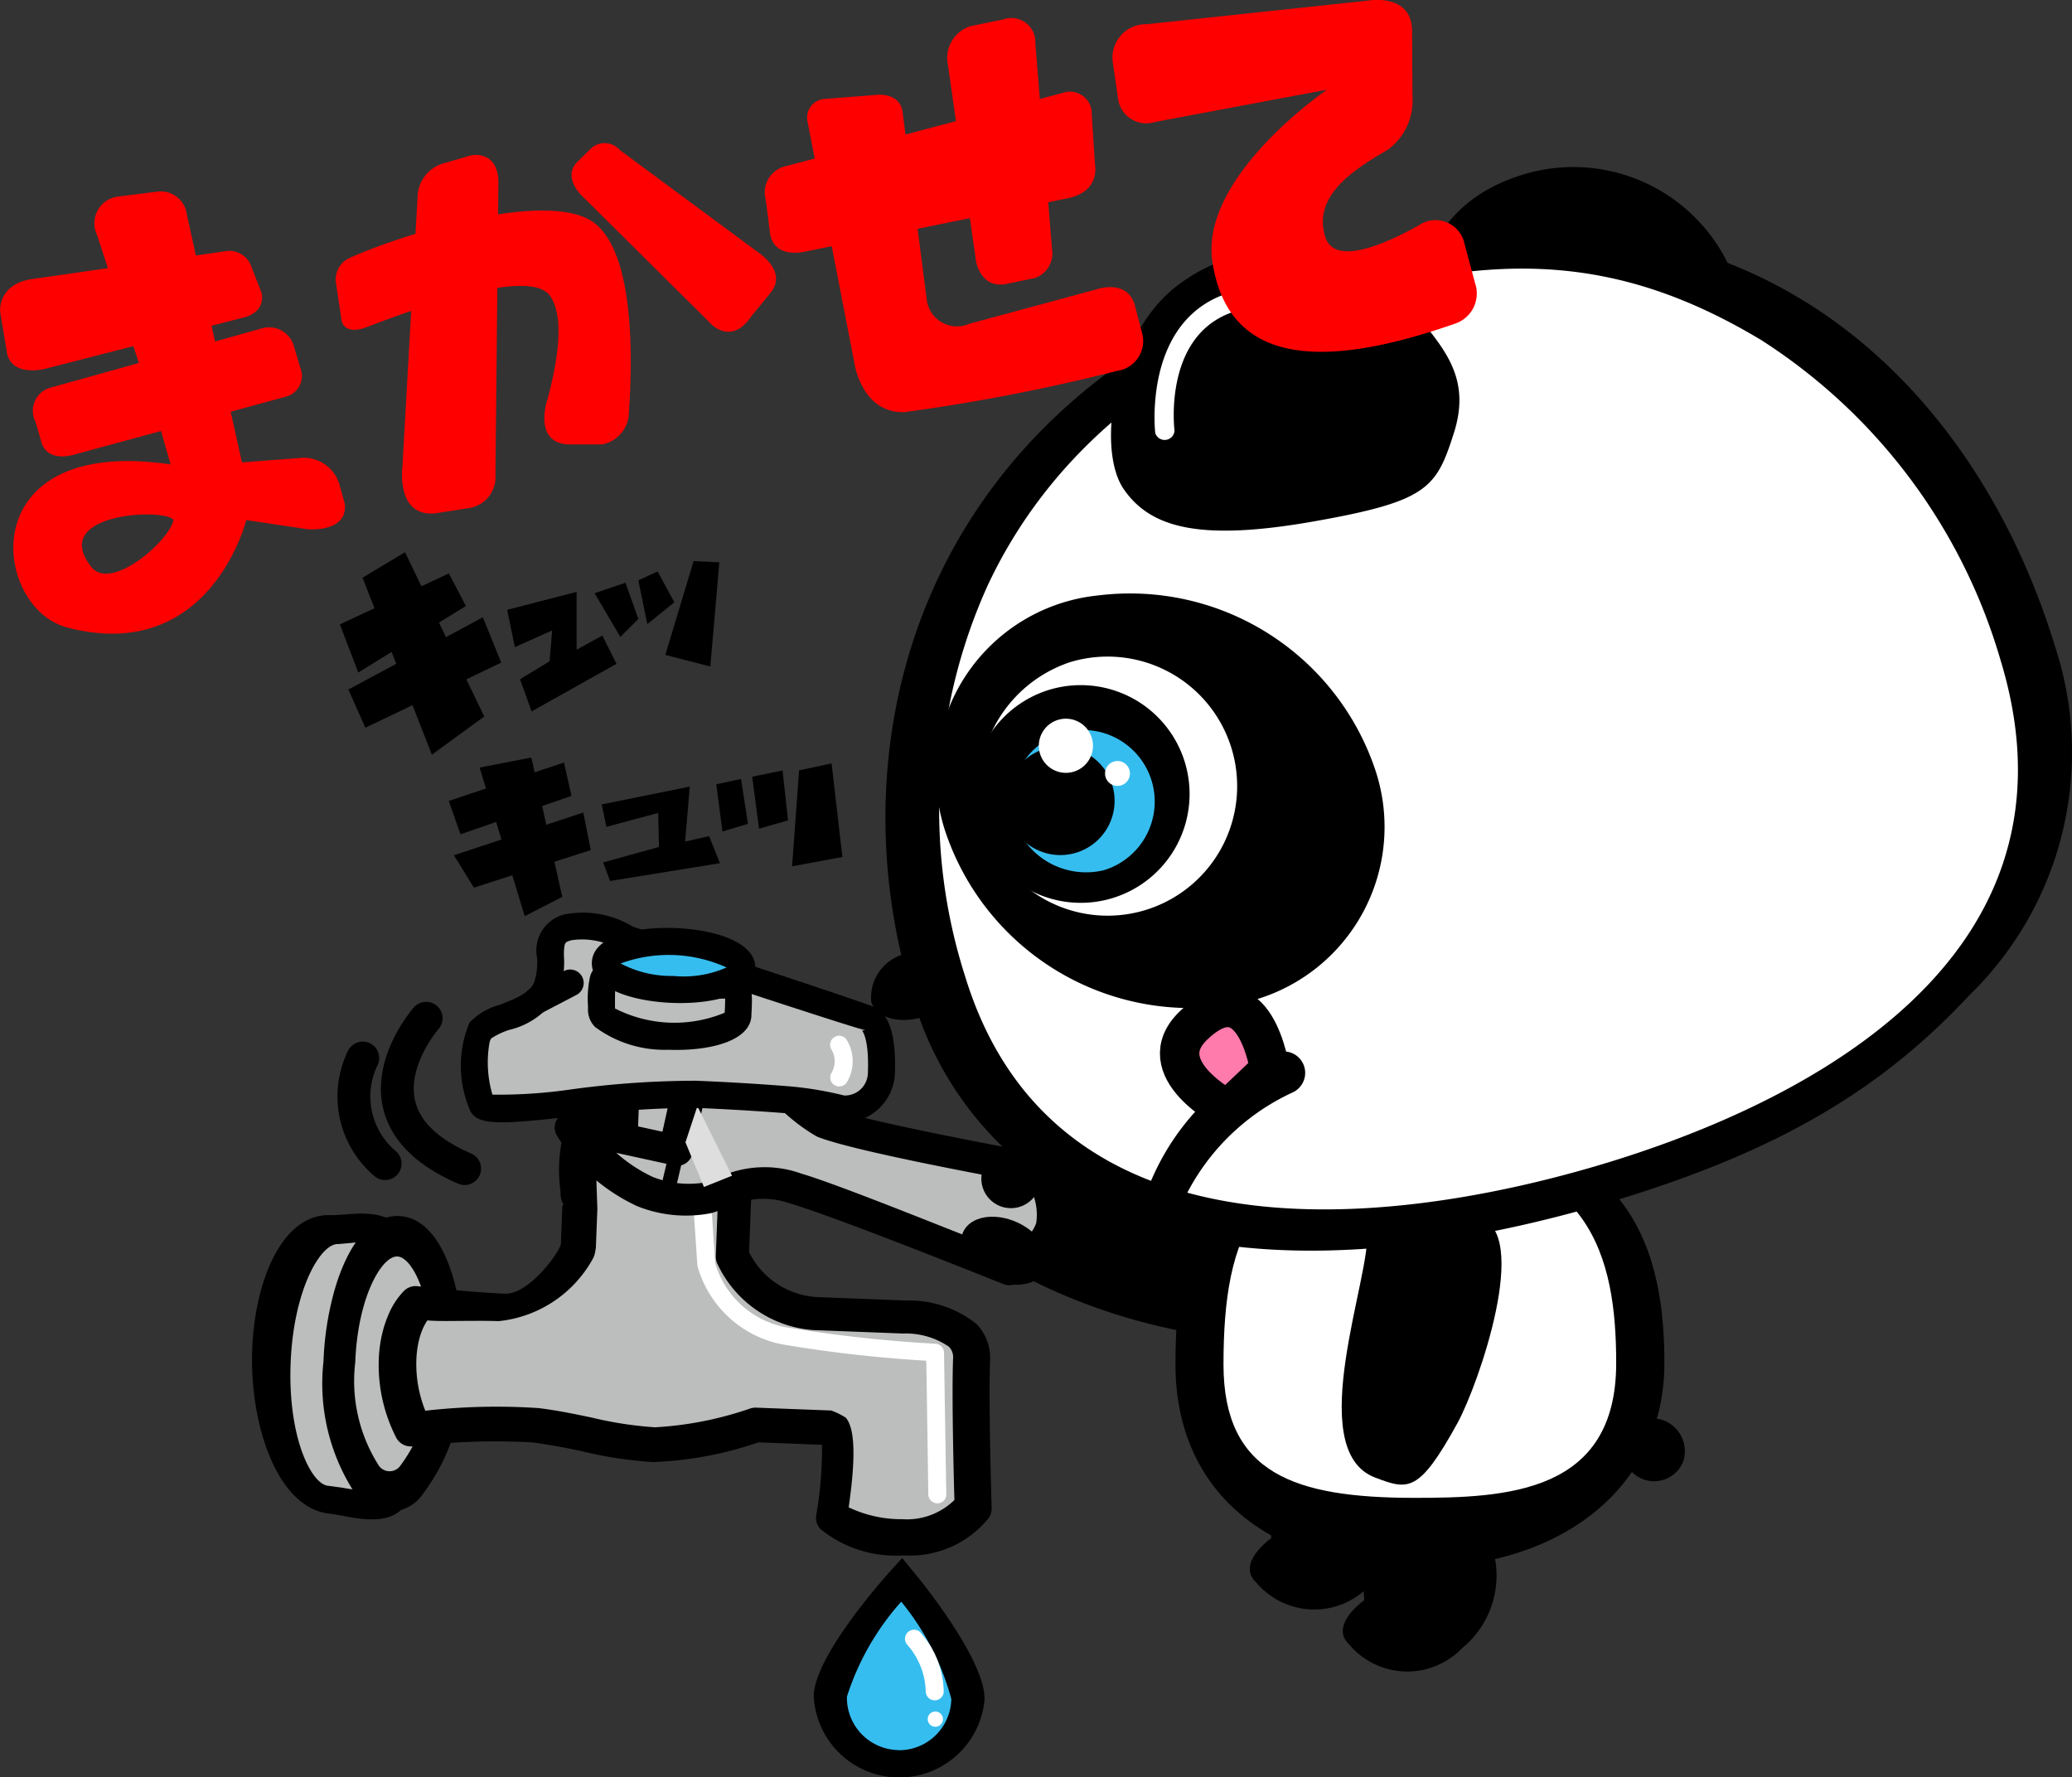 <svg height="54.094" width="63.068" xmlns="http://www.w3.org/2000/svg"><rect width="100%" height="100%" fill="#333333" stroke="none"/><path d="m8.436 41.48c-.087 2.258.61 4.118 1.557 4.155.391.015 1.3.355 1.611-.16.437-.732.207-2.539.259-3.864.054-1.414.36-3.235-.07-3.987-.256-.449-1.134-.154-1.487-.168-.947-.037-1.783 1.765-1.87 4.024z" fill="#bcbdbd"/><path d="m10.456 36.969-.339.019c-1.58-.11-2.439 2.173-2.446 4.376-.007 2.2.839 4.6 2.421 4.715l.339.057c.561.107 1.5.289 1.911-.34a5.253 5.253 0 0 0 .251-2.84l-.055-1.253.037-1.12a5.729 5.729 0 0 0 -.35-3.14c-.397-.593-1.222-.521-1.769-.474zm-1.61 4.527c.086-2.246.913-3.651 1.443-3.63l.441-.038c.541-.074.682-.042.705 0a6.369 6.369 0 0 1 .09 2.626l-.074 1.141v1.289a6.066 6.066 0 0 1 -.2 2.381c-.09.15-.575.063-.835.016l-.408-.055c-.532-.022-1.249-1.487-1.162-3.73z"/><path d="m10.256 41.445c-.087 2.258.61 4.118 1.556 4.154s1.783-1.765 1.869-4.023-.61-4.119-1.556-4.156-1.782 1.767-1.869 4.025z" fill="#bcbdbd"/><path d="m12.141 37.013c-.918-.035-1.594.968-1.967 2.286a9.2 9.2 0 0 0 -.327 2.132 6.1 6.1 0 0 0 1.016 4.108 1.256 1.256 0 0 0 1.9.074 6.1 6.1 0 0 0 1.328-4.019c.085-2.181-.57-4.529-1.95-4.581zm-.62 7.581a4.783 4.783 0 0 1 -.708-3.125c.076-2 .81-3.242 1.281-3.225s1.109 1.318 1.032 3.313a4.79 4.79 0 0 1 -.946 3.062.4.4 0 0 1 -.66-.025z"/><path d="m17.573 36.409c.008-.194-.187-1.9.251-2.01a3.771 3.771 0 0 1 2.185-.292 7.331 7.331 0 0 1 2.233.555c.291.129.12 1.774.114 1.93l-.062 1.631a3.064 3.064 0 0 0 2.511 1.757l2.763.106s2.1-.03 2.053 1.3.048 4.541.048 4.541a2.566 2.566 0 0 1 -2.138.914 3.228 3.228 0 0 1 -2.189-.638s.431-2.7-.011-2.719l-2.321-.088a11.2 11.2 0 0 1 -3.118.606c-1.215-.046-2.314-.433-3.636-.6a21.582 21.582 0 0 0 -3.753.121 4.33 4.33 0 0 1 -.472-2.121 2.569 2.569 0 0 1 .62-1.748s1.6.188 2.7.231 2.215-1.622 2.228-1.953l.046-1.216" fill="#bcbdbd"/><path d="m11.759 40.47a3.874 3.874 0 0 0 -.14.917 4.716 4.716 0 0 0 .526 2.341.409.409 0 0 0 .4.2 21.31 21.31 0 0 1 3.656-.12c.548.066 1.064.176 1.564.28a12.293 12.293 0 0 0 2.107.317 11.058 11.058 0 0 0 3.193-.6l2.037.077a11 11 0 0 1 -.17 2.252.414.414 0 0 0 .1.343 3.557 3.557 0 0 0 2.475.769 2.974 2.974 0 0 0 2.486-1.084.412.412 0 0 0 .077-.252c0-.032-.1-3.215-.047-4.513a1.378 1.378 0 0 0 -.392-1.041 3.162 3.162 0 0 0 -2.055-.681l-2.763-.105a2.584 2.584 0 0 1 -2.112-1.436l.058-1.526.008-.105c.117-1.5.028-2.043-.367-2.217a7.716 7.716 0 0 0 -2.382-.589 4.224 4.224 0 0 0 -2.1.231l-.2.073c-.639.163-.634 1.14-.569 2.214l.009.182a.46.46 0 0 0 .088.243c-.028.094-.041.142-.038.061l-.043 1.195c-.1.342-1.032 1.6-1.8 1.575-1.077-.041-2.652-.226-2.669-.228a.409.409 0 0 0 -.327.107 2.475 2.475 0 0 0 -.61 1.12zm.923.22a1.955 1.955 0 0 1 .273-.6c.468.052 1.36-.007 2.228.027a3.559 3.559 0 0 0 2.831-1.984.616.616 0 0 0 .027-.151l.046-1.2c0 .088-.045.019-.106-.1a.333.333 0 0 0 .042-.09.37.37 0 0 0 .014-.118l-.01-.256a4.8 4.8 0 0 1 .028-1.336.266.266 0 0 1 .019-.046l.227-.082a3.436 3.436 0 0 1 1.717-.16 6.688 6.688 0 0 1 1.947.482 5.964 5.964 0 0 1 -.013 1.423l-.01.135-.061 1.608a.4.4 0 0 0 .034.179 3.407 3.407 0 0 0 2.829 1.972l2.744.1a2.367 2.367 0 0 1 1.458.428.546.546 0 0 1 .157.429c-.045 1.156.023 3.687.042 4.345a2.157 2.157 0 0 1 -1.683.641 3.647 3.647 0 0 1 -1.738-.405c.22-1.481.206-2.4-.049-2.709l-.382-.194-2.287-.087a.413.413 0 0 0 -.147.021 10.712 10.712 0 0 1 -2.926.577 11.59 11.59 0 0 1 -1.941-.3c-.509-.107-1.036-.218-1.61-.289a19.4 19.4 0 0 0 -3.5.088 3.942 3.942 0 0 1 -.305-1.642 3.016 3.016 0 0 1 .105-.706z"/><path d="m20.028 33.601a4.306 4.306 0 0 0 -2.142.236l-.187.07a.749.749 0 0 0 -.516.474 4.568 4.568 0 0 0 -.126 1.839l.009.181a.549.549 0 0 0 .081.248l-.015.047h.011-.026l-.045 1.181a.488.488 0 0 1 -.018.049c-.16.38-1.01 1.476-1.685 1.45-1.022-.04-2.494-.208-2.661-.228a.507.507 0 0 0 -.4.132 2.306 2.306 0 0 0 -.5.774 3.288 3.288 0 0 0 -.135.386 3.967 3.967 0 0 0 -.144.939 4.853 4.853 0 0 0 .538 2.393.508.508 0 0 0 .5.251 20.894 20.894 0 0 1 3.631-.121 18.47 18.47 0 0 1 1.562.281 12.4 12.4 0 0 0 2.116.318 11.1 11.1 0 0 0 3.21-.6l1.935.074a11.969 11.969 0 0 1 -.176 2.143.51.51 0 0 0 .129.424 3.641 3.641 0 0 0 2.541.8 3.076 3.076 0 0 0 2.569-1.125.511.511 0 0 0 .1-.312c0-.031-.1-3.217-.048-4.5a1.472 1.472 0 0 0 -.42-1.112 3.276 3.276 0 0 0 -2.12-.708l-2.763-.107a2.467 2.467 0 0 1 -2.032-1.365l.057-1.5.008-.1c.123-1.575.024-2.116-.424-2.313a7.837 7.837 0 0 0 -2.414-.599zm4.788 6.065 2.769.106a3.087 3.087 0 0 1 1.984.651 1.287 1.287 0 0 1 .365.97c-.05 1.294.047 4.487.048 4.519a.315.315 0 0 1 -.059.193 2.87 2.87 0 0 1 -2.4 1.044 3.459 3.459 0 0 1 -2.407-.737.318.318 0 0 1 -.08-.263 11.212 11.212 0 0 0 .171-2.28l-.011-.08-2.136-.081-.017.006a11.015 11.015 0 0 1 -3.159.6 12.345 12.345 0 0 1 -2.09-.316c-.5-.105-1.02-.214-1.572-.282a20.905 20.905 0 0 0 -3.679.121.313.313 0 0 1 -.309-.156 4.647 4.647 0 0 1 -.513-2.29 3.8 3.8 0 0 1 .136-.893 3.063 3.063 0 0 1 .126-.361 2.151 2.151 0 0 1 .457-.711.315.315 0 0 1 .254-.081c.165.019 1.644.189 2.673.229.766.029 1.674-1.105 1.87-1.569a.744.744 0 0 0 .028-.077v-.014l.043-1.14v-.005a.843.843 0 0 0 .027-.081l.018-.063-.027-.039a.36.36 0 0 1 -.07-.191l-.009-.182a4.469 4.469 0 0 1 .108-1.749.568.568 0 0 1 .384-.365l.218-.08a4.155 4.155 0 0 1 2.062-.223 7.62 7.62 0 0 1 2.347.582c.343.151.421.687.309 2.121l-.008.108-.059 1.552.012.023a2.671 2.671 0 0 0 2.196 1.484z"/><path d="m22.049 35.002-.047-.019a6.72 6.72 0 0 0 -1.979-.479 3.545 3.545 0 0 0 -1.754.165l-.227.082-.044.02-.035.091a5.127 5.127 0 0 0 -.032 1.367l.01.255-.01.089-.031.064-.027.054.024.044a.7.7 0 0 0 .091.137l-.042 1.107-.023.128a.784.784 0 0 1 -.037.1 3.519 3.519 0 0 1 -2.7 1.811c-.406-.016-.82-.012-1.186-.008a10.009 10.009 0 0 1 -1.035-.019l-.057-.006-.032.047a1.856 1.856 0 0 0 -.189.345 2.324 2.324 0 0 0 -.1.283 3.12 3.12 0 0 0 -.112.733 4.065 4.065 0 0 0 .313 1.684l.027.065.071-.007a19.234 19.234 0 0 1 3.483-.088c.572.07 1.095.18 1.6.287a11.629 11.629 0 0 0 1.957.3 10.646 10.646 0 0 0 2.961-.581.321.321 0 0 1 .112-.017l2.266.086.34.173c.158.208.286.833.02 2.619l-.009.065.055.033a3.753 3.753 0 0 0 1.784.418 2.251 2.251 0 0 0 1.757-.672l.027-.029v-.039c-.015-.517-.088-3.159-.042-4.34a.642.642 0 0 0 -.183-.5 2.544 2.544 0 0 0 -1.525-.458l-2.742-.1a3.305 3.305 0 0 1 -2.745-1.915.3.3 0 0 1 -.025-.136l.061-1.606.009-.133a6.023 6.023 0 0 0 .011-1.451zm-.2 1.624-.061 1.607a.505.505 0 0 0 .042.221 3.507 3.507 0 0 0 2.915 2.03l2.748.105a2.32 2.32 0 0 1 1.388.4.447.447 0 0 1 .129.357c-.044 1.161.023 3.714.041 4.31a2.063 2.063 0 0 1 -1.582.584 3.717 3.717 0 0 1 -1.637-.361c.217-1.5.192-2.387-.079-2.718l-.013-.015-.017-.009a2.2 2.2 0 0 0 -.422-.205l-2.288-.087a.514.514 0 0 0 -.181.027 10.684 10.684 0 0 1 -2.892.571 11.376 11.376 0 0 1 -1.925-.295c-.51-.106-1.038-.218-1.618-.289a19.082 19.082 0 0 0 -3.451.08 3.8 3.8 0 0 1 -.273-1.536 2.965 2.965 0 0 1 .1-.688 2.294 2.294 0 0 1 .091-.261 1.717 1.717 0 0 1 .144-.264c.253.022.6.02.994.015.363 0 .775-.008 1.176.007a3.7 3.7 0 0 0 2.886-1.934 1.029 1.029 0 0 0 .042-.12l.031-.174.046-1.2s-.068-1.754-.036-1.87l.193-.069a3.365 3.365 0 0 1 1.674-.152 6.465 6.465 0 0 1 1.864.447 6.81 6.81 0 0 1 -.023 1.345l-.01.139z"/><path d="m21.616 36.156.153 2.288a2.778 2.778 0 0 0 2.122 1.948 41.689 41.689 0 0 0 4.58.508.275.275 0 0 1 .263.263l.069 4.326a.264.264 0 0 1 -.267.268.276.276 0 0 1 -.28-.263s-.051-3.636-.063-4.078a40.371 40.371 0 0 1 -4.4-.5 3.345 3.345 0 0 1 -2.56-2.37.207.207 0 0 1 -.007-.046l-.155-2.315a.264.264 0 0 1 .255-.279.276.276 0 0 1 .29.25z" fill="#fff"/><path d="m18.99 34.786c-.016.44.581.821 1.022.838l.134.005c.44.018 1.1-.316 1.117-.756l.1-2.668a.8.8 0 0 0 -.767-.828l-.679-.026a.8.8 0 0 0 -.828.766z" fill="#bcbdbd"/><path d="m20.617 30.967-.678-.026a1.209 1.209 0 0 0 -1.254 1.161l-.1 2.669a1.029 1.029 0 0 0 .3.739 1.7 1.7 0 0 0 1.116.524l.135.005c.61.024 1.514-.412 1.543-1.151l.1-2.667a1.209 1.209 0 0 0 -1.161-1.255zm-1.133 3.985a.255.255 0 0 1 -.081-.149l.1-2.668a.369.369 0 0 1 .014-.091.388.388 0 0 1 .387-.282l.678.027a.386.386 0 0 1 .372.4l-.1 2.667c-.005.129-.387.374-.69.362l-.136-.005a.893.893 0 0 1 -.547-.261z"/><path d="m37.972 40.095a2.25 2.25 0 0 1 -2.1.4 17.819 17.819 0 0 1 -4.886-1.741c-1.921-1.5-1.773-1.81-1.235-2.742.822-1.424 3.462-.436 5.422.317a10.733 10.733 0 0 0 3.16.124c.937.015.174 3.326-.361 3.642z"/><path d="m25.368 51.639a2 2 0 1 0 4 .088c.024-1.1-1.921-3.642-1.921-3.642s-2.055 2.45-2.079 3.554z" fill="#36bdef"/><path d="m27.461 47.422-.354.392c-.237.262-2.312 2.594-2.339 3.806a2.607 2.607 0 0 0 5.2.114c.027-1.213-1.945-3.634-2.17-3.9zm-.128 5.845a1.592 1.592 0 0 1 -1.554-1.625 7.95 7.95 0 0 1 1.653-2.891 7.955 7.955 0 0 1 1.525 2.961 1.593 1.593 0 0 1 -1.624 1.56z"/><path d="m28.017 49.691a2.757 2.757 0 0 1 .708 1.81.274.274 0 0 1 -.547-.012 2.232 2.232 0 0 0 -.556-1.42.275.275 0 0 1 .4-.378z" fill="#fff"/><path d="m28.702 52.331a.232.232 0 1 1 -.226-.237.232.232 0 0 1 .226.237z" fill="#fff"/><path d="m31.687 35.618-.219-.061s-5.26-.951-6.428-1.413-2.393-3.066-3.93-3.458a2.931 2.931 0 0 0 -3.574 1.934l3.426.393-.439 1.994-3.166-.693a5.335 5.335 0 0 0 2.223 1.959 3.5 3.5 0 0 0 1.946.19 3.474 3.474 0 0 1 2.665-.288c1.463.428 6.531 2.467 6.531 2.467s1.166-.381 1.409-1.253a2.32 2.32 0 0 0 -.444-1.771z" fill="#bcbdbd"/><path d="m19.49 36.481a3.726 3.726 0 0 0 2.1.2 3.873 3.873 0 0 0 .463-.169 2.686 2.686 0 0 1 2.078-.118c1.442.421 6.446 2.438 6.523 2.464a.221.221 0 0 0 .141 0 2.011 2.011 0 0 0 1.072-3.376.228.228 0 0 0 -.118-.08l-.218-.061h-.019c-.077-.014-5.252-.952-6.386-1.4a5.171 5.171 0 0 1 -1.527-1.443 5.542 5.542 0 0 0 -2.43-2.024 3.173 3.173 0 0 0 -3.845 2.083.227.227 0 0 0 .19.294l3.177.364-.337 1.529-2.946-.645a.227.227 0 0 0 -.179.037.224.224 0 0 0 -.052.051.228.228 0 0 0 -.012.248 5.523 5.523 0 0 0 2.325 2.046zm4.792-.533a3.055 3.055 0 0 0 -2.34.133 3.518 3.518 0 0 1 -.4.149 3.244 3.244 0 0 1 -1.766-.175 4.859 4.859 0 0 1 -1.755-1.383l2.545.557a.222.222 0 0 0 .265-.169l.432-1.962a.222.222 0 0 0 -.192-.268l-3.08-.354a3.038 3.038 0 0 1 .948-1.172 2.534 2.534 0 0 1 2.2-.327 5.2 5.2 0 0 1 2.16 1.846 5.275 5.275 0 0 0 1.679 1.547c1.15.455 5.919 1.317 6.315 1.392l.129.036a1.982 1.982 0 0 1 .362 1.49 1.417 1.417 0 0 1 -.577.735 2.892 2.892 0 0 1 -.6.322c-.769-.256-4.973-2.001-6.325-2.396z" stroke="#000" stroke-linecap="round" stroke-linejoin="round" stroke-width=".5"/><path d="m20.285 36.398a.223.223 0 0 0 .269-.166l.383-1.621a.223.223 0 1 0 -.434-.1l-.384 1.618a.222.222 0 0 0 .166.269z"/><path d="m19.01 31.476.531.959 1.08.228-.806-1.524a3.259 3.259 0 0 0 -.805.337z" fill="#dedede"/><path d="m21.227 33.67 1.055 2.116-.856.342-.562-1.359z" fill="#dedede"/><path d="m38.384 42.189.31 4.628s-1.075.76-.466 1.338a2.311 2.311 0 0 0 3.447.12 2.851 2.851 0 0 0 .851-3.246 22.278 22.278 0 0 1 -4.142-2.84z"/><path d="m41.215 44.078.31 4.627s-1.075.76-.466 1.338a2.311 2.311 0 0 0 3.447.12 2.851 2.851 0 0 0 .851-3.246 22.278 22.278 0 0 1 -4.142-2.839z"/><path d="m50.217 41.491c0 3.792-3.218 5.795-7.188 5.795s-6.807-1.964-6.807-5.756.906-6.906 6.807-6.906 7.188 3.075 7.188 6.867z" fill="#fff"/><path d="m35.779 41.529c0 3.824 2.778 6.2 7.25 6.2 4.565 0 7.632-2.507 7.632-6.238 0-3.138-.791-7.311-7.632-7.311-6.372.001-7.25 3.533-7.25 7.349zm1.462 0c0-3.99.971-6.462 5.8-6.462 5.422 0 6.153 3.247 6.153 6.424 0 3.949-3.314 4.1-6.153 4.1-3.63-.004-5.8-.735-5.8-4.062z"/><path d="m52.899 8.794a5.238 5.238 0 0 1 -3.483 6.537c-2.766.843-5.04-1.269-5.882-4.035s.063-5.141 2.829-5.984a5.237 5.237 0 0 1 6.536 3.482z"/><path d="m61.334 20.023c2.433 7.982-2.979 13.251-12.211 16.065s-17.724 1.783-20.156-6.2.253-18 11.717-21.491 18.217 3.645 20.65 11.626z" fill="#fff"/><path d="m27.753 30.258a10.307 10.307 0 0 0 8.08 7.378c3.619.837 8.26.449 13.419-1.123s8.168-3.516 10.7-6.229a10.307 10.307 0 0 0 2.592-10.63c-2.47-8.1-9.676-15.435-21.993-11.681s-15.267 14.184-12.798 22.285zm1.621-.549a16.58 16.58 0 0 1 .694-11.9c1.943-4.14 5.687-7.156 10.826-8.722s8.788-1.092 12.709 1.26a17.3 17.3 0 0 1 7.292 9.753c2.93 9.614-7.085 13.8-11.984 15.293s-16.606 3.93-19.537-5.685z"/><path d="m28.783 25.334a7.873 7.873 0 0 0 8.44 5.287 5.48 5.48 0 0 0 4.631-7.209 7.873 7.873 0 0 0 -8.44-5.287 5.481 5.481 0 0 0 -4.631 7.209z"/><path d="m30.01 25.28a3.943 3.943 0 1 0 2.555-5.124 4.052 4.052 0 0 0 -2.555 5.124z" fill="#fff"/><path d="m30.502 24.915a2.87 2.87 0 1 0 1.909-3.582 2.87 2.87 0 0 0 -1.909 3.582z" fill="#36bdef"/><path d="m29.732 25.15a3.313 3.313 0 1 0 2.2-4.153 3.325 3.325 0 0 0 -2.2 4.153zm1.094-.334a2.181 2.181 0 1 1 2.776 1.67 2.3 2.3 0 0 1 -2.775-1.674z"/><path d="m30.696 24.856a1.651 1.651 0 1 0 1.1-2.061 1.651 1.651 0 0 0 -1.1 2.061z"/><path d="m31.656 22.94a.824.824 0 1 0 .548-1.029.824.824 0 0 0 -.548 1.029z" fill="#fff"/><path d="m34.377 23.432a.379.379 0 1 1 -.473-.252.378.378 0 0 1 .473.252z" fill="#fff"/><path d="m29.085 29.714c.144.472-.314 1.03-1.021 1.246s-1.4.009-1.544-.464a1.367 1.367 0 0 1 2.565-.782z"/><path d="m44.253 13.181c.533-1.666-.292-2.558-1.148-3.62a5.237 5.237 0 0 0 -7.363-.793c-1.864 1.5-2.367 4.907-1.541 6.115s2.368 1.593 5.818.982 3.701-1.017 4.234-2.684z"/><path d="m39.507 8.889a.362.362 0 1 1 -.507-.074.363.363 0 0 1 .507.074z" fill="#fff"/><path d="m35.163 13.177a.3.3 0 0 0 .587-.071c-.016-.126-.339-3.088 2-3.674a.3.3 0 0 0 -.144-.574c-2.845.714-2.446 4.284-2.443 4.319z" fill="#fff"/><path d="m19.097 28.576 7.093 2.385s.714-.255.638 1.715c-.039 1.025-1.169 1.082-1.169 1.082a9.882 9.882 0 0 0 -1.815-.3 70.536 70.536 0 0 0 -2.675-.157c-2.25-.086-6.226.747-6.491.315a3.129 3.129 0 0 1 -.055-2.256c.3-.411 1.71-.5 2.023-1.332s-.222-1.558.633-1.806a2.61 2.61 0 0 1 1.818.354z" fill="#bcbdbd"/><path d="m17.164 27.836a1.133 1.133 0 0 0 -.816 1.322 1.96 1.96 0 0 1 -.086.734c-.126.335-.62.526-1.057.694a1.941 1.941 0 0 0 -.915.541 3.414 3.414 0 0 0 .037 2.712c.267.435.985.377 3.216.13a27.589 27.589 0 0 1 3.61-.249c.8.031 1.7.083 2.659.155a9.693 9.693 0 0 1 1.733.282.417.417 0 0 0 .135.016 1.571 1.571 0 0 0 1.559-1.477c.04-1.059-.132-1.713-.525-2-.164-.121-7.371-2.464-7.447-2.489a2.934 2.934 0 0 0 -2.103-.371zm9.163 3.517c-.058.021-.086.013-.1 0 0 0 .232.2.19 1.309a.7.7 0 0 1 -.722.682 10.61 10.61 0 0 0 -1.821-.291 72.137 72.137 0 0 0 -2.69-.158 28.2 28.2 0 0 0 -3.732.254 15.448 15.448 0 0 1 -2.463.169 3.462 3.462 0 0 1 -.087-1.594.383.383 0 0 1 .052-.119 2.269 2.269 0 0 1 .546-.258 2.332 2.332 0 0 0 1.529-1.171c.02-.054.038-.108.052-.16a2.936 2.936 0 0 0 .087-.874 1.594 1.594 0 0 1 .019-.379c.026-.093.084-.109.206-.145a2.208 2.208 0 0 1 1.486.306.4.4 0 0 0 .086.04s7.276 2.417 7.363 2.386z"/><path d="m18.426 29.727c-.162.1-.111.878-.116 1-.016.4.9.763 2.05.807s2.09-.246 2.105-.647c0-.1.059-.7-.043-.792-.306-.274-1.146.017-2.007-.016-.792-.028-1.63-.566-1.989-.352z" fill="#bcbdbd"/><path d="m21.341 29.617a6.28 6.28 0 0 1 -.911.055 3.732 3.732 0 0 1 -.942-.216 1.585 1.585 0 0 0 -1.274-.08.586.586 0 0 0 -.258.368 3.224 3.224 0 0 0 -.059.875v.1a.743.743 0 0 0 .216.54 3.549 3.549 0 0 0 2.228.693c1.239.047 2.5-.257 2.531-1.042v-.054c.037-.574.018-.88-.182-1.059-.317-.294-.795-.242-1.349-.18zm.716 1.208a3.984 3.984 0 0 1 -3.338-.13v-.094c0-.255 0-.406.009-.5a4.276 4.276 0 0 1 .512.139 4.389 4.389 0 0 0 1.161.255 6.963 6.963 0 0 0 1.031-.059 4.232 4.232 0 0 1 .64-.04c0 .079 0 .2-.013.407-.001-.003-.001.01-.002.022z"/><path d="m18.425 29.302c-.016.4.9.764 2.05.808s2.09-.247 2.105-.649-.9-.763-2.05-.807-2.09.246-2.105.648z" fill="#36bdef"/><path d="m20.546 28.248c-1.238-.048-2.5.256-2.531 1.042s1.206 1.187 2.445 1.235 2.5-.257 2.531-1.044-1.211-1.19-2.445-1.233zm1.569 1.2a3.248 3.248 0 0 1 -1.624.257 3.293 3.293 0 0 1 -1.6-.38 4.258 4.258 0 0 1 3.224.122z"/><path d="m17.356 29.92-1.006.525" fill="#bcbdbd"/><path d="m17.719 29.73a.41.41 0 0 1 -.174.554l-1.006.525a.41.41 0 0 1 -.38-.728l1.006-.525a.411.411 0 0 1 .554.174z"/><path d="m25.768 31.646a1.242 1.242 0 0 1 .022 1.272.274.274 0 1 1 -.478-.267.7.7 0 0 0 0-.7.275.275 0 0 1 .077-.378.271.271 0 0 1 .379.073z" fill="#fff"/><path d="m45.014 37.066c1.6.417 0 5.056-.651 6.248-1.174 2.137-1.5 2.041-2.509 1.658-2.222-.843-.078-6.246-.25-7.474-.131-.924 2.808-.589 3.41-.432z"/><path d="m31.06 35.021a.9.9 0 1 1 -1.1.461.846.846 0 0 1 1.1-.461z"/><path d="m30.969 37.209c.694.319 1.076.961.857 1.437s-.958.6-1.651.285-1.076-.961-.857-1.437.958-.603 1.651-.285z"/><path d="m35.352 37.238a.66.66 0 0 1 -.252-.025c-.346-.1-.366-.4-.262-.751a7.481 7.481 0 0 1 4-4.416.654.654 0 0 1 .505 1.206 6.842 6.842 0 0 0 -3.427 3.523.654.654 0 0 1 -.564.463z"/><path d="m37.37 33.778s-2.421-1.251-1.036-2.571c1.857-1.77 2.318 1.353 2.318 1.353z" fill="#ff7bac"/><path d="m37.37 33.778s-2.421-1.251-1.036-2.571c1.857-1.77 2.318 1.353 2.318 1.353z" fill="none" stroke="#000" stroke-linecap="round" stroke-linejoin="round" stroke-width="1.2"/><path d="m51.242 44.462a.951.951 0 1 1 -.671-1.253 1.009 1.009 0 0 1 .671 1.253z"/><path d="m12.971 30.993s-2.609 2.95 1.172 4.576" fill="none" stroke="#000" stroke-linecap="round" stroke-linejoin="round"/><path d="m11.042 32.203a2.674 2.674 0 0 0 .681 3.214" fill="none" stroke="#000" stroke-linecap="round" stroke-linejoin="round"/><path d="m10.345 19.005.56 1.465 3.275-2.025-.517-.991z"/><path d="m10.604 20.987.517 1.163 4.136-1.982-.56-1.379z"/><path d="m11.035 17.584 2.111 5.386 1.594-1.163-2.413-5z"/><path d="m15.437 18.562.235 1.135 1.135-.509-.078.939-.9.548.352.978 2.583-1.448-.43-.861-.783.431v-1.761z"/><path d="m18.099 18.055.783 1.331.548-.548-.391-1.1z"/><path d="m19.43 17.665.274 1.331.822-.665-.509-.939z"/><path d="m21.112 17.077-.861 2.857 1.37.352.274-3.17z"/><path d="m13.66 24.378 3.506-1.169.229 1.016-3.379 1.169z"/><path d="m13.816 26.031 3.938-1.3.228 1.143-3.557 1.143z"/><path d="m14.599 23.362 1.372 4.522 1.143-.584-.94-4.243z"/><path d="m18.316 24.484.141.683 1.578-.424.023 1.036-1.7.471.212.565 3.344-.542-.33-.824-.73.165.141-1.672z"/><path d="m21.802 23.872.188 1.437.777-.235-.212-1.366z"/><path d="m22.895 23.641.209 1.582.883-.253-.167-1.52z"/><path d="m24.322 23.448-.212 2.92 1.531-.283-.329-2.85z"/><g fill="#f00"><g><path d="m18.323 13.527h-1.013c-1.084-.041-.657-1.334-.657-1.334.3-1.088.562-2.549.08-3.2-.632-.849-4.028.372-5.542.954-.78.3-.8-.236-.8-.236l-.159-1.064a.719.719 0 0 1 .419-.8c1.738-.778 6.071-2.081 7.428-1.068 1.232.919 1.18 4.112 1.064 5.756a1 1 0 0 1 -.82.992z"/><path d="m14.242 15.469-.854.134c-1.364.258-1.138-1.405-1.138-1.405l.46-8.2a1.088 1.088 0 0 1 .826-1.036l.8-.232s.873-.193.834.913l-.09 8.8a.952.952 0 0 1 -.838 1.026z"/><path d="m23.461 8.904-.595.728c-.648.949-1.292.157-1.292.157l-3.75-3.719c-.789-.719-.242-1.151-.242-1.151l.408-.4a.611.611 0 0 1 .874.047l4.193 3.1s.929.582.404 1.238z"/></g><g><path d="m32.442 6.046-7.9 1.606c-1.04.224-1.1-.531-1.1-.531l-.132-1.033a.821.821 0 0 1 .627-1.035l8.4-2.222a.663.663 0 0 1 .893.645l.1 1.549s.176.833-.888 1.021z"/><path d="m31.499 8.463-.914.189c-.755.109-.877-.71-.877-.71l-.853-5.953a1.018 1.018 0 0 1 .683-1.192l1-.205a.73.73 0 0 1 .976.725l.508 6.273a.79.79 0 0 1 -.523.873z"/><path d="m34.008 11.288a58.365 58.365 0 0 1 -6.486 1.258c-1.317.025-1.52-1.52-1.52-1.52l-1.421-7.32a.568.568 0 0 1 .492-.692l1.617-.127s.74-.091.79.58l.728 5.652a.925.925 0 0 0 1.286.739l3.851-1.042s.97-.36 1.2.487l.213.814a.918.918 0 0 1 -.75 1.171z"/></g><path d="m44.303 9.846c-3.625 1.269-6.89 1.508-7.4-1.883-.388-2.594 3.489-5.233 3.489-5.233l-5.24.983a.864.864 0 0 1 -1.118-.695l-.159-1.1a1.017 1.017 0 0 1 1.031-1.181l6.716-.716s1.36-.257 1.36.937l.011 1.976a1.859 1.859 0 0 1 -.744 1.62c-.978.57-2.323 1.386-1.906 2.668.284.873 1.779.229 2.834-.357a.9.9 0 0 1 1.4.554l.322 1.2a.968.968 0 0 1 -.596 1.227z"/><path d="m10.495 15.336-.171-.616a1.137 1.137 0 0 0 -1.239-.776l-1.721.13-.343-1.543 1.643-.447a.654.654 0 0 0 .482-.874l-.19-.634a.784.784 0 0 0 -.986-.581l-1.424.4-.107-.48.858-.221c.868-.164.659-.8.659-.8l-.3-.763a.708.708 0 0 0 -.8-.484l-.894.129-.275-1.242a.8.8 0 0 0 -.908-.7l-1.2.151a.82.82 0 0 0 -.621 1.176l.325 1-2.365.341c-1.017.192-.912 1-.912 1l.2 1.193s.028.749 1.125.541l2.729-.7.168.513-2.676.746a.73.73 0 0 0 -.469 1.046l.173.6s.109.687 1.12.363l2.526-.686.291 1.018c-6.069-.895-5.449 4.365-3.146 4.964 4.36 1.134 5.448-3.27 5.448-3.27l1.853.276s1.239.126 1.147-.77zm-7.708 1.929c-1.333-1.669 2.285-1.807 2.492-1.438-.113.625-1.887 2.18-2.492 1.438z"/></g></svg>